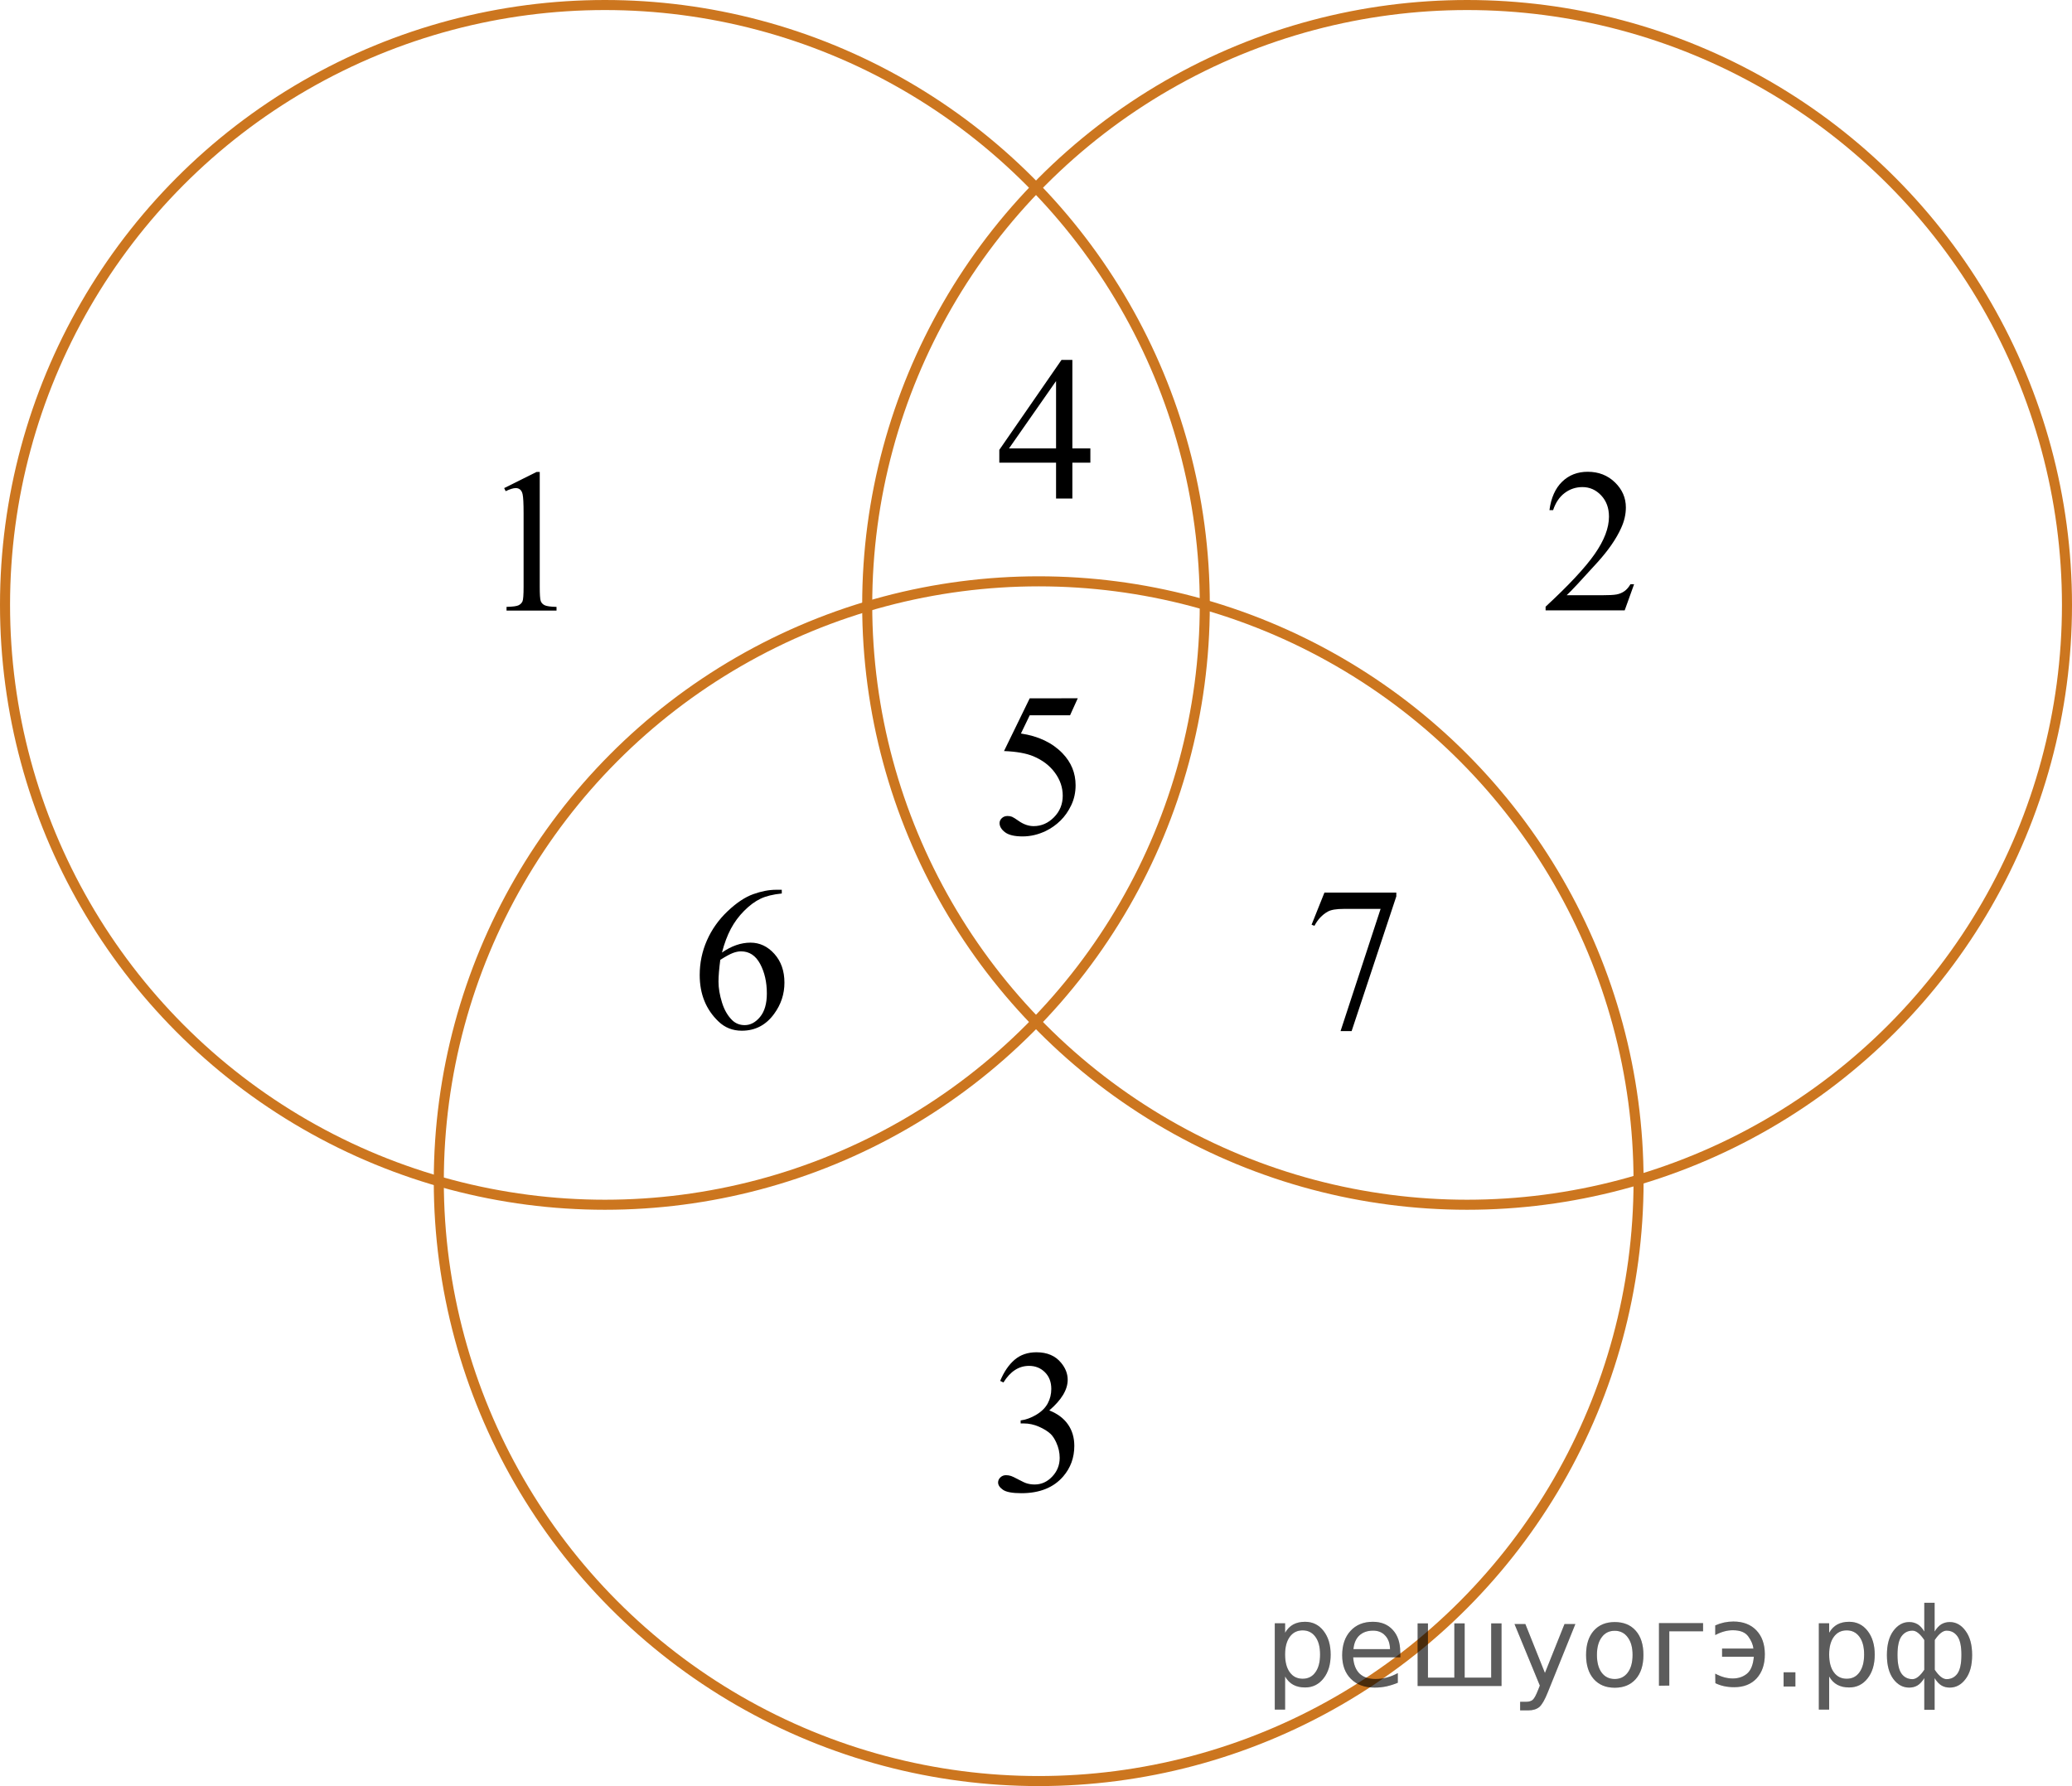 <?xml version="1.0" encoding="UTF-8"?> <svg xmlns="http://www.w3.org/2000/svg" xmlns:xlink="http://www.w3.org/1999/xlink" version="1.1" id="Слой_1" x="0px" y="0px" width="154.622px" height="133.29px" viewBox="0 0 154.622 133.29" xml:space="preserve"> <circle fill="none" stroke="#CC761F" stroke-width="0.75" stroke-linecap="round" stroke-linejoin="round" stroke-miterlimit="10" cx="45.141" cy="45.141" r="44.766"></circle> <circle fill="none" stroke="#CC761F" stroke-width="0.75" stroke-linecap="round" stroke-linejoin="round" stroke-miterlimit="10" cx="109.481" cy="45.141" r="44.766"></circle> <circle fill="none" stroke="#CC761F" stroke-width="0.75" stroke-linecap="round" stroke-linejoin="round" stroke-miterlimit="10" cx="77.511" cy="88.149" r="44.766"></circle> <g> <g> <g> <g> <g> <g> <g> <g> <g> <g> <g> <g> <g> <g> <g> <g> <g> <g> <g> <g> <g> <g> <defs> <rect id="SVGID_1_" x="71.81" y="23.291" width="12.363" height="16.699"></rect> </defs> <clipPath id="SVGID_00000054260596961466605990000004538022999316481172_"> <use xlink:href="#SVGID_1_" overflow="visible"></use> </clipPath> <g clip-path="url(#SVGID_00000054260596961466605990000004538022999316481172_)"> <g> <path d="M81.368,33.466v1.062h-1.343v2.676h-1.217v-2.676h-4.235v-0.956l4.641-6.712h0.811 v6.606h1.343C81.368,33.465,81.368,33.466,81.368,33.466z M78.808,33.466v-5.029l-3.512,5.029 H78.808z"></path> </g> </g> </g> </g> </g> </g> </g> </g> </g> </g> </g> </g> </g> </g> </g> </g> </g> </g> </g> </g> </g> </g> </g> </g> <g> <g> <g> <g> <g> <g> <g> <g> <g> <g> <g> <g> <g> <g> <g> <g> <g> <g> <g> <g> <g> <g> <defs> <rect id="SVGID_00000060737989366121637970000013109739575560510356_" x="71.811" y="97.35" width="12.362" height="18.08"></rect> </defs> <clipPath id="SVGID_00000155852156400304100440000015362350738359407000_"> <use xlink:href="#SVGID_00000060737989366121637970000013109739575560510356_" overflow="visible"></use> </clipPath> <g clip-path="url(#SVGID_00000155852156400304100440000015362350738359407000_)"> <g> <path d="M74.637,103.052c0.286-0.682,0.646-1.209,1.081-1.58 c0.435-0.37,0.978-0.556,1.627-0.556c0.802,0,1.417,0.264,1.844,0.791 c0.325,0.394,0.487,0.815,0.487,1.263c0,0.737-0.458,1.499-1.373,2.285 c0.615,0.244,1.08,0.593,1.395,1.046s0.472,0.986,0.472,1.599 c0,0.876-0.275,1.636-0.826,2.278c-0.718,0.836-1.759,1.255-3.121,1.255 c-0.674,0-1.132-0.085-1.376-0.254c-0.244-0.17-0.365-0.352-0.365-0.546 c0-0.144,0.058-0.272,0.173-0.381s0.255-0.164,0.417-0.164c0.123,0,0.248,0.019,0.377,0.06 c0.084,0.025,0.273,0.116,0.568,0.273c0.295,0.157,0.499,0.25,0.612,0.28 c0.182,0.055,0.377,0.082,0.583,0.082c0.501,0,0.938-0.196,1.31-0.59 c0.371-0.394,0.557-0.859,0.557-1.397c0-0.394-0.086-0.777-0.258-1.15 c-0.128-0.279-0.268-0.49-0.42-0.635c-0.212-0.199-0.502-0.38-0.871-0.542 c-0.369-0.161-0.745-0.242-1.129-0.242h-0.236v-0.225c0.389-0.05,0.778-0.191,1.169-0.426 c0.391-0.233,0.675-0.516,0.852-0.844c0.177-0.329,0.266-0.69,0.266-1.083 c0-0.513-0.158-0.928-0.476-1.244c-0.317-0.315-0.712-0.474-1.184-0.474 c-0.763,0-1.399,0.413-1.911,1.239L74.637,103.052z"></path> </g> </g> </g> </g> </g> </g> </g> </g> </g> </g> </g> </g> </g> </g> </g> </g> </g> </g> </g> </g> </g> </g> </g> </g> <g> <g> <g> <g> <g> <g> <g> <g> <g> <g> <g> <g> <g> <g> <g> <g> <g> <g> <g> <g> <g> <g> <defs> <rect id="SVGID_00000054985718527335009560000014469811993229948091_" x="71.812" y="48.339" width="12.359" height="18.068"></rect> </defs> <clipPath id="SVGID_00000081637608387590517420000007257985769449617053_"> <use xlink:href="#SVGID_00000054985718527335009560000014469811993229948091_" overflow="visible"></use> </clipPath> <g clip-path="url(#SVGID_00000081637608387590517420000007257985769449617053_)"> <g> <path d="M80.428,52.111l-0.576,1.27h-3.01l-0.656,1.359 c1.303,0.194,2.336,0.685,3.099,1.472c0.654,0.677,0.981,1.474,0.981,2.39 c0,0.533-0.107,1.026-0.321,1.48s-0.483,0.839-0.808,1.157s-0.686,0.575-1.085,0.769 c-0.565,0.273-1.146,0.411-1.741,0.411c-0.6,0-1.037-0.103-1.31-0.31 c-0.273-0.206-0.409-0.435-0.409-0.684c0-0.139,0.056-0.263,0.169-0.369 c0.113-0.107,0.256-0.161,0.428-0.161c0.128,0,0.24,0.021,0.335,0.06 c0.096,0.04,0.259,0.143,0.491,0.307c0.369,0.259,0.743,0.389,1.122,0.389 c0.575,0,1.081-0.221,1.516-0.661c0.435-0.44,0.653-0.978,0.653-1.609 c0-0.613-0.194-1.185-0.583-1.715c-0.388-0.53-0.924-0.94-1.608-1.228 c-0.536-0.224-1.267-0.353-2.191-0.389l1.918-3.936L80.428,52.111L80.428,52.111z"></path> </g> </g> </g> </g> </g> </g> </g> </g> </g> </g> </g> </g> </g> </g> </g> </g> </g> </g> </g> </g> </g> </g> </g> </g> <g> <g> <g> <g> <g> <g> <g> <g> <g> <g> <g> <g> <g> <g> <g> <g> <g> <g> <g> <g> <g> <g> <defs> <rect id="SVGID_00000094580863273347122900000014480622887514226313_" x="49.295" y="62.837" width="12.363" height="18.08"></rect> </defs> <clipPath id="SVGID_00000072977010173242557530000001606517200708547732_"> <use xlink:href="#SVGID_00000094580863273347122900000014480622887514226313_" overflow="visible"></use> </clipPath> <g clip-path="url(#SVGID_00000072977010173242557530000001606517200708547732_)"> <g> <path d="M58.34,66.403v0.276c-0.649,0.065-1.179,0.195-1.59,0.392 c-0.411,0.197-0.816,0.497-1.217,0.9s-0.733,0.853-0.996,1.348 c-0.263,0.496-0.483,1.085-0.661,1.767c0.709-0.493,1.419-0.739,2.132-0.739 c0.684,0,1.276,0.279,1.778,0.837c0.501,0.558,0.752,1.274,0.752,2.15 c0,0.847-0.253,1.619-0.76,2.315c-0.61,0.847-1.417,1.27-2.42,1.27 c-0.684,0-1.264-0.23-1.741-0.688c-0.935-0.892-1.402-2.047-1.402-3.466 c0-0.906,0.179-1.768,0.539-2.584c0.359-0.816,0.872-1.541,1.538-2.174 c0.666-0.632,1.305-1.058,1.915-1.277c0.61-0.219,1.178-0.328,1.705-0.328h0.428 L58.34,66.403L58.34,66.403z M53.751,71.631c-0.089,0.673-0.133,1.216-0.133,1.629 c0,0.477,0.087,0.997,0.262,1.558c0.174,0.56,0.434,1.004,0.778,1.333 c0.251,0.234,0.556,0.351,0.915,0.351c0.428,0,0.81-0.204,1.147-0.612s0.506-0.991,0.506-1.748 c0-0.852-0.168-1.588-0.502-2.211c-0.335-0.622-0.809-0.934-1.424-0.934 c-0.187,0-0.388,0.04-0.602,0.12C54.485,71.195,54.169,71.367,53.751,71.631z"></path> </g> </g> </g> </g> </g> </g> </g> </g> </g> </g> </g> </g> </g> </g> </g> </g> </g> </g> </g> </g> </g> </g> </g> </g> <g> <g> <g> <g> <g> <g> <g> <g> <g> <g> <g> <g> <g> <g> <g> <g> <g> <g> <g> <g> <g> <g> <defs> <rect id="SVGID_00000010305687110246389170000010619273780379254192_" x="95.046" y="62.837" width="12.363" height="18.08"></rect> </defs> <clipPath id="SVGID_00000169525585215389581020000007258638473055241401_"> <use xlink:href="#SVGID_00000010305687110246389170000010619273780379254192_" overflow="visible"></use> </clipPath> <g clip-path="url(#SVGID_00000169525585215389581020000007258638473055241401_)"> <g> <path d="M98.835,66.612h5.364v0.283l-3.335,10.054h-0.826l2.988-9.12h-2.752 c-0.556,0-0.952,0.067-1.188,0.202c-0.413,0.23-0.745,0.583-0.996,1.06l-0.214-0.082 L98.835,66.612z"></path> </g> </g> </g> </g> </g> </g> </g> </g> </g> </g> </g> </g> </g> </g> </g> </g> </g> </g> </g> </g> </g> </g> </g> </g> <g> <g> <g> <g> <g> <g> <g> <g> <g> <g> <g> <g> <defs> <rect id="SVGID_00000121271736391499732560000007054846184656680890_" x="35.009" y="31.64" width="9.53" height="16.699"></rect> </defs> <clipPath id="SVGID_00000044139826112153476820000010918129452480658818_"> <use xlink:href="#SVGID_00000121271736391499732560000007054846184656680890_" overflow="visible"></use> </clipPath> <g clip-path="url(#SVGID_00000044139826112153476820000010918129452480658818_)"> <g> <path d="M37.624,36.425l2.413-1.203h0.241v8.558c0,0.568,0.023,0.922,0.07,1.062 c0.046,0.14,0.143,0.246,0.289,0.321c0.146,0.074,0.444,0.117,0.893,0.127v0.276h-3.73V45.289 c0.468-0.01,0.77-0.051,0.907-0.123c0.137-0.072,0.231-0.17,0.285-0.292s0.081-0.487,0.081-1.095 v-5.471c0-0.737-0.024-1.211-0.073-1.42c-0.034-0.16-0.096-0.277-0.186-0.352 c-0.09-0.075-0.199-0.112-0.325-0.112c-0.181,0-0.432,0.077-0.753,0.231L37.624,36.425z"></path> </g> </g> </g> </g> </g> </g> </g> </g> </g> </g> </g> </g> </g> </g> <g> <g> <g> <g> <g> <g> <g> <g> <g> <g> <g> <g> <defs> <rect id="SVGID_00000018218072546252855580000016162615590489596863_" x="112.482" y="31.641" width="12.361" height="16.697"></rect> </defs> <clipPath id="SVGID_00000040554641206820832590000013538635750257907124_"> <use xlink:href="#SVGID_00000018218072546252855580000016162615590489596863_" overflow="visible"></use> </clipPath> <g clip-path="url(#SVGID_00000040554641206820832590000013538635750257907124_)"> <g> <path d="M121.943,43.6l-0.701,1.95h-5.902v-0.276c1.736-1.605,2.958-2.915,3.667-3.932 s1.062-1.945,1.062-2.787c0-0.644-0.194-1.171-0.583-1.585c-0.389-0.413-0.854-0.62-1.395-0.62 c-0.492,0-0.933,0.145-1.324,0.438c-0.391,0.291-0.68,0.719-0.867,1.281h-0.273 c0.123-0.922,0.439-1.629,0.948-2.122c0.509-0.494,1.145-0.74,1.907-0.74 c0.811,0,1.489,0.264,2.033,0.792s0.815,1.151,0.815,1.868c0,0.514-0.118,1.027-0.354,1.54 c-0.364,0.808-0.954,1.662-1.77,2.563c-1.225,1.355-1.99,2.173-2.294,2.451h2.612 c0.531,0,0.903-0.019,1.118-0.06c0.214-0.04,0.407-0.121,0.579-0.243 c0.172-0.122,0.322-0.295,0.45-0.519h0.273C121.943,43.6,121.943,43.6,121.943,43.6z"></path> </g> </g> </g> </g> </g> </g> </g> </g> </g> </g> </g> </g> </g> </g> <g style="stroke:none;fill:#000;fill-opacity:0.40"><path d="m 95.9,125.1 v 2.48 h -0.77 v -6.44 h 0.77 v 0.71 q 0.24,-0.42 0.61,-0.62 0.37,-0.20 0.88,-0.20 0.85,0 1.38,0.68 0.53,0.68 0.53,1.77 0,1.10 -0.53,1.77 -0.53,0.68 -1.38,0.68 -0.51,0 -0.88,-0.20 -0.37,-0.20 -0.61,-0.62 z m 2.61,-1.63 q 0,-0.85 -0.35,-1.32 -0.35,-0.48 -0.95,-0.48 -0.61,0 -0.96,0.48 -0.35,0.48 -0.35,1.32 0,0.85 0.35,1.33 0.35,0.48 0.96,0.48 0.61,0 0.95,-0.48 0.35,-0.48 0.35,-1.33 z"></path><path d="m 104.5,123.3 v 0.38 h -3.52 q 0.05,0.79 0.47,1.21 0.43,0.41 1.19,0.41 0.44,0 0.85,-0.11 0.42,-0.11 0.82,-0.33 v 0.72 q -0.41,0.17 -0.85,0.27 -0.43,0.09 -0.88,0.09 -1.12,0 -1.77,-0.65 -0.65,-0.65 -0.65,-1.76 0,-1.15 0.62,-1.82 0.62,-0.68 1.67,-0.68 0.94,0 1.49,0.61 0.55,0.60 0.55,1.65 z m -0.77,-0.23 q -0.01,-0.63 -0.35,-1.00 -0.34,-0.38 -0.91,-0.38 -0.64,0 -1.03,0.36 -0.38,0.36 -0.44,1.02 z"></path><path d="m 109.3,125.2 h 1.98 v -4.05 h 0.77 v 4.67 h -6.26 v -4.67 h 0.77 v 4.05 h 1.97 v -4.05 h 0.77 z"></path><path d="m 115.5,126.3 q -0.33,0.83 -0.63,1.09 -0.31,0.25 -0.82,0.25 h -0.61 v -0.64 h 0.45 q 0.32,0 0.49,-0.15 0.17,-0.15 0.39,-0.71 l 0.14,-0.35 -1.89,-4.59 h 0.81 l 1.46,3.65 1.46,-3.65 h 0.81 z"></path><path d="m 120.5,121.7 q -0.62,0 -0.97,0.48 -0.36,0.48 -0.36,1.32 0,0.84 0.35,1.32 0.36,0.48 0.98,0.48 0.61,0 0.97,-0.48 0.36,-0.48 0.36,-1.32 0,-0.83 -0.36,-1.31 -0.36,-0.49 -0.97,-0.49 z m 0,-0.65 q 1,0 1.57,0.65 0.57,0.65 0.57,1.80 0,1.15 -0.57,1.80 -0.57,0.65 -1.57,0.65 -1.00,0 -1.57,-0.65 -0.57,-0.65 -0.57,-1.80 0,-1.15 0.57,-1.80 0.57,-0.65 1.57,-0.65 z"></path><path d="m 123.8,125.8 v -4.67 h 3.29 v 0.61 h -2.52 v 4.05 z"></path><path d="m 128.0,124.9 q 0.66,0.36 1.31,0.36 0.61,0 1.05,-0.35 0.44,-0.36 0.52,-1.27 h -2.37 v -0.61 h 2.34 q -0.05,-0.44 -0.38,-0.90 -0.33,-0.47 -1.16,-0.47 -0.64,0 -1.31,0.36 v -0.72 q 0.65,-0.29 1.35,-0.29 1.09,0 1.72,0.66 0.63,0.66 0.63,1.79 0,1.12 -0.61,1.79 -0.61,0.66 -1.68,0.66 -0.79,0 -1.40,-0.30 z"></path><path d="m 133.1,124.8 h 0.88 v 1.06 h -0.88 z"></path><path d="m 136.5,125.1 v 2.48 h -0.77 v -6.44 h 0.77 v 0.71 q 0.24,-0.42 0.61,-0.62 0.37,-0.20 0.88,-0.20 0.85,0 1.38,0.68 0.53,0.68 0.53,1.77 0,1.10 -0.53,1.77 -0.53,0.68 -1.38,0.68 -0.51,0 -0.88,-0.20 -0.37,-0.20 -0.61,-0.62 z m 2.61,-1.63 q 0,-0.85 -0.35,-1.32 -0.35,-0.48 -0.95,-0.48 -0.61,0 -0.96,0.48 -0.35,0.48 -0.35,1.32 0,0.85 0.35,1.33 0.35,0.48 0.96,0.48 0.61,0 0.95,-0.48 0.35,-0.48 0.35,-1.33 z"></path><path d="m 141.6,123.5 q 0,0.98 0.30,1.40 0.30,0.41 0.82,0.41 0.41,0 0.88,-0.70 v -2.22 q -0.47,-0.70 -0.88,-0.70 -0.51,0 -0.82,0.42 -0.30,0.41 -0.30,1.39 z m 2,4.10 v -2.37 q -0.24,0.39 -0.51,0.55 -0.27,0.16 -0.62,0.16 -0.70,0 -1.18,-0.64 -0.48,-0.65 -0.48,-1.79 0,-1.15 0.48,-1.80 0.49,-0.66 1.18,-0.66 0.35,0 0.62,0.16 0.28,0.16 0.51,0.55 v -2.15 h 0.77 v 2.15 q 0.24,-0.39 0.51,-0.55 0.28,-0.16 0.62,-0.16 0.70,0 1.18,0.66 0.49,0.66 0.49,1.80 0,1.15 -0.49,1.79 -0.48,0.64 -1.18,0.64 -0.35,0 -0.62,-0.16 -0.27,-0.16 -0.51,-0.55 v 2.37 z m 2.77,-4.10 q 0,-0.98 -0.30,-1.39 -0.30,-0.42 -0.81,-0.42 -0.41,0 -0.88,0.70 v 2.22 q 0.47,0.70 0.88,0.70 0.51,0 0.81,-0.41 0.30,-0.42 0.30,-1.40 z"></path></g><g style="stroke:none;fill:#000;fill-opacity:0.40"><path d="m 95.9,125.1 v 2.48 h -0.77 v -6.44 h 0.77 v 0.71 q 0.24,-0.42 0.61,-0.62 0.37,-0.20 0.88,-0.20 0.85,0 1.38,0.68 0.53,0.68 0.53,1.77 0,1.10 -0.53,1.77 -0.53,0.68 -1.38,0.68 -0.51,0 -0.88,-0.20 -0.37,-0.20 -0.61,-0.62 z m 2.61,-1.63 q 0,-0.85 -0.35,-1.32 -0.35,-0.48 -0.95,-0.48 -0.61,0 -0.96,0.48 -0.35,0.48 -0.35,1.32 0,0.85 0.35,1.33 0.35,0.48 0.96,0.48 0.61,0 0.95,-0.48 0.35,-0.48 0.35,-1.33 z"></path><path d="m 104.5,123.3 v 0.38 h -3.52 q 0.05,0.79 0.47,1.21 0.43,0.41 1.19,0.41 0.44,0 0.85,-0.11 0.42,-0.11 0.82,-0.33 v 0.72 q -0.41,0.17 -0.85,0.27 -0.43,0.09 -0.88,0.09 -1.12,0 -1.77,-0.65 -0.65,-0.65 -0.65,-1.76 0,-1.15 0.62,-1.82 0.62,-0.68 1.67,-0.68 0.94,0 1.49,0.61 0.55,0.60 0.55,1.65 z m -0.77,-0.23 q -0.01,-0.63 -0.35,-1.00 -0.34,-0.38 -0.91,-0.38 -0.64,0 -1.03,0.36 -0.38,0.36 -0.44,1.02 z"></path><path d="m 109.3,125.2 h 1.98 v -4.05 h 0.77 v 4.67 h -6.26 v -4.67 h 0.77 v 4.05 h 1.97 v -4.05 h 0.77 z"></path><path d="m 115.5,126.3 q -0.33,0.83 -0.63,1.09 -0.31,0.25 -0.82,0.25 h -0.61 v -0.64 h 0.45 q 0.32,0 0.49,-0.15 0.17,-0.15 0.39,-0.71 l 0.14,-0.35 -1.89,-4.59 h 0.81 l 1.46,3.65 1.46,-3.65 h 0.81 z"></path><path d="m 120.5,121.7 q -0.62,0 -0.97,0.48 -0.36,0.48 -0.36,1.32 0,0.84 0.35,1.32 0.36,0.48 0.98,0.48 0.61,0 0.97,-0.48 0.36,-0.48 0.36,-1.32 0,-0.83 -0.36,-1.31 -0.36,-0.49 -0.97,-0.49 z m 0,-0.65 q 1,0 1.57,0.65 0.57,0.65 0.57,1.80 0,1.15 -0.57,1.80 -0.57,0.65 -1.57,0.65 -1.00,0 -1.57,-0.65 -0.57,-0.65 -0.57,-1.80 0,-1.15 0.57,-1.80 0.57,-0.65 1.57,-0.65 z"></path><path d="m 123.8,125.8 v -4.67 h 3.29 v 0.61 h -2.52 v 4.05 z"></path><path d="m 128.0,124.9 q 0.66,0.36 1.31,0.36 0.61,0 1.05,-0.35 0.44,-0.36 0.52,-1.27 h -2.37 v -0.61 h 2.34 q -0.05,-0.44 -0.38,-0.90 -0.33,-0.47 -1.16,-0.47 -0.64,0 -1.31,0.36 v -0.72 q 0.65,-0.29 1.35,-0.29 1.09,0 1.72,0.66 0.63,0.66 0.63,1.79 0,1.12 -0.61,1.79 -0.61,0.66 -1.68,0.66 -0.79,0 -1.40,-0.30 z"></path><path d="m 133.1,124.8 h 0.88 v 1.06 h -0.88 z"></path><path d="m 136.5,125.1 v 2.48 h -0.77 v -6.44 h 0.77 v 0.71 q 0.24,-0.42 0.61,-0.62 0.37,-0.20 0.88,-0.20 0.85,0 1.38,0.68 0.53,0.68 0.53,1.77 0,1.10 -0.53,1.77 -0.53,0.68 -1.38,0.68 -0.51,0 -0.88,-0.20 -0.37,-0.20 -0.61,-0.62 z m 2.61,-1.63 q 0,-0.85 -0.35,-1.32 -0.35,-0.48 -0.95,-0.48 -0.61,0 -0.96,0.48 -0.35,0.48 -0.35,1.32 0,0.85 0.35,1.33 0.35,0.48 0.96,0.48 0.61,0 0.95,-0.48 0.35,-0.48 0.35,-1.33 z"></path><path d="m 141.6,123.5 q 0,0.98 0.30,1.40 0.30,0.41 0.82,0.41 0.41,0 0.88,-0.70 v -2.22 q -0.47,-0.70 -0.88,-0.70 -0.51,0 -0.82,0.42 -0.30,0.41 -0.30,1.39 z m 2,4.10 v -2.37 q -0.24,0.39 -0.51,0.55 -0.27,0.16 -0.62,0.16 -0.70,0 -1.18,-0.64 -0.48,-0.65 -0.48,-1.79 0,-1.15 0.48,-1.80 0.49,-0.66 1.18,-0.66 0.35,0 0.62,0.16 0.28,0.16 0.51,0.55 v -2.15 h 0.77 v 2.15 q 0.24,-0.39 0.51,-0.55 0.28,-0.16 0.62,-0.16 0.70,0 1.18,0.66 0.49,0.66 0.49,1.80 0,1.15 -0.49,1.79 -0.48,0.64 -1.18,0.64 -0.35,0 -0.62,-0.16 -0.27,-0.16 -0.51,-0.55 v 2.37 z m 2.77,-4.10 q 0,-0.98 -0.30,-1.39 -0.30,-0.42 -0.81,-0.42 -0.41,0 -0.88,0.70 v 2.22 q 0.47,0.70 0.88,0.70 0.51,0 0.81,-0.41 0.30,-0.42 0.30,-1.40 z"></path></g></svg> 
